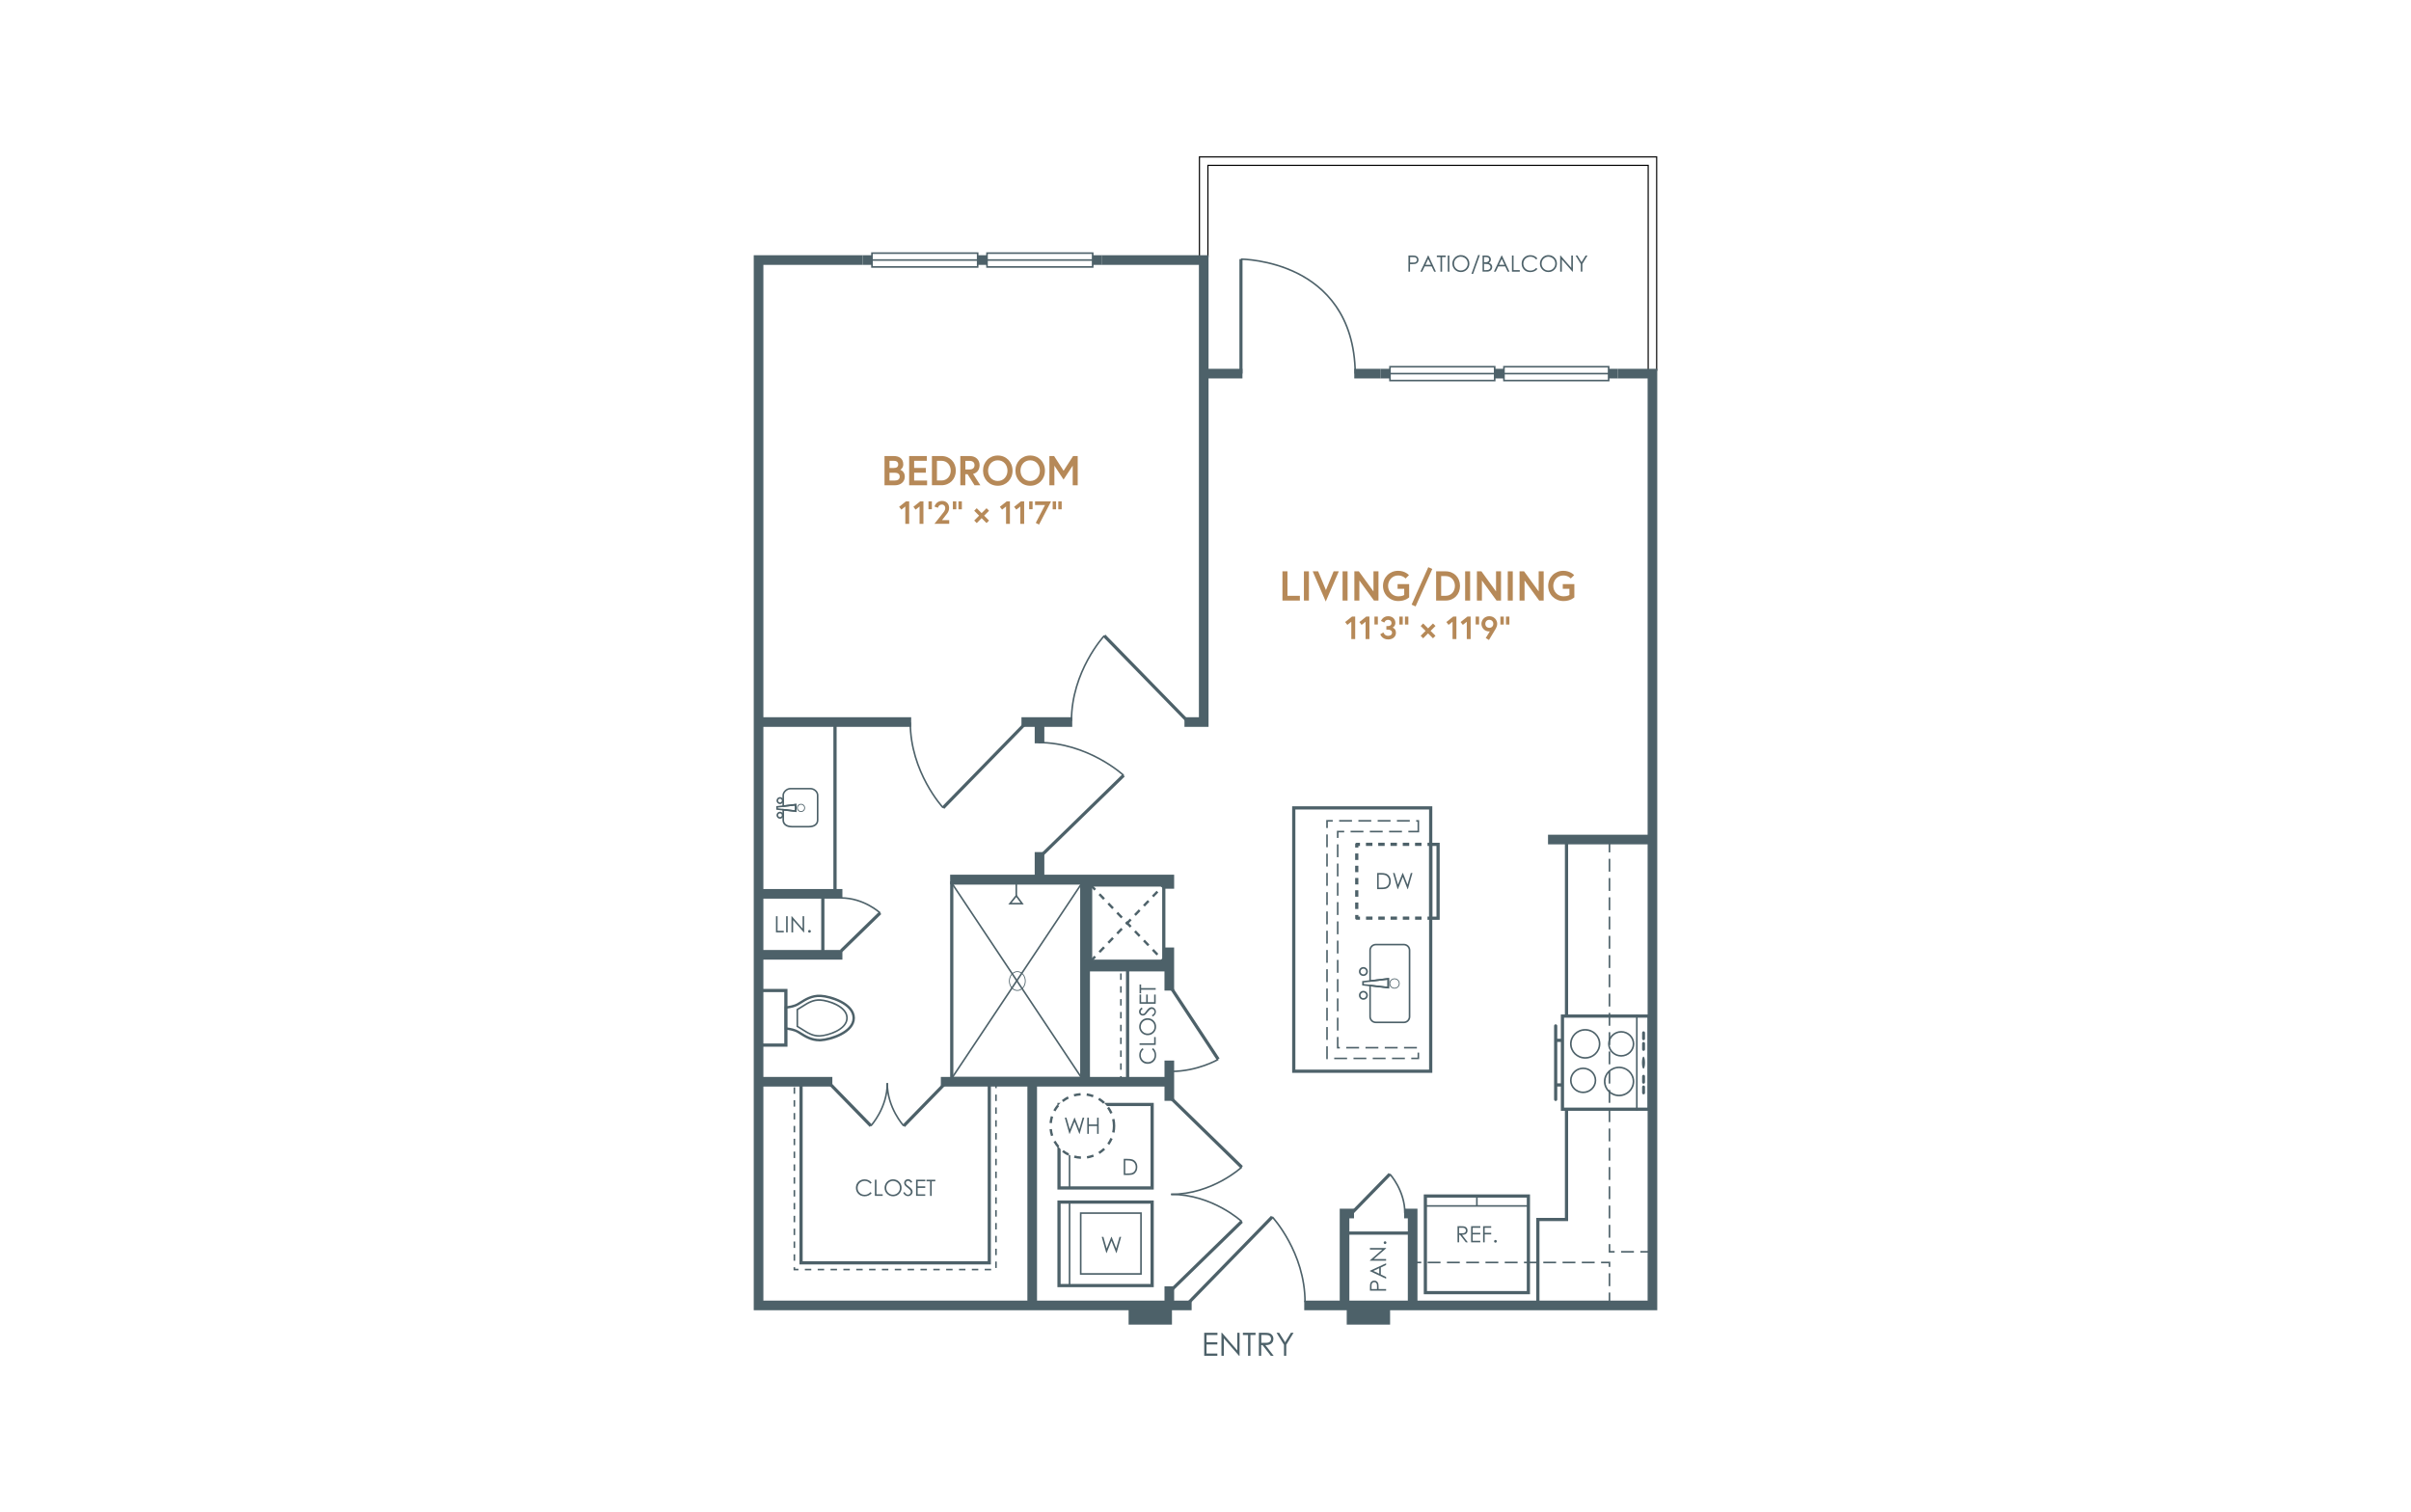 <?xml version="1.0" encoding="UTF-8"?><svg id="Layer_1" xmlns="http://www.w3.org/2000/svg" viewBox="0 0 998 626"><rect x="-15" y="-13" width="1028" height="652" style="fill:#fff; stroke-width:0px;"/><g id="Color_Items"><polygon points="500.02 106.23 500.02 68.47 682.25 68.47 682.25 153.26 685.76 153.26 685.76 64.96 496.51 64.96 496.51 106.23 500.02 106.23" style="fill:#fff; stroke-width:0px;"/><path d="M686,153.5h-3.99v-84.8h-181.77v37.78h-3.99v-41.77h189.74v88.78ZM682.49,153.03h3.03v-87.83h-188.79v40.8h3.03v-37.78h182.73v84.8h0Z" style="fill:#000; stroke-width:0px;"/><path d="M477.58,492.46h-39.88v-35.89h39.88v35.89ZM439.03,491.13h37.22v-33.23h-37.22v33.23Z" style="fill:#4d6169; stroke-width:0px;"/><rect x="442.4" y="457.01" width=".66" height="34.84" style="fill:#4d6169; stroke-width:0px;"/><path d="M465.15,486.43v-6.69h1.38c1,0,1.73.08,2.18.24.65.23,1.16.62,1.52,1.18.37.56.55,1.22.55,2.01,0,.66-.15,1.26-.44,1.77s-.66.89-1.13,1.13-1.1.36-1.94.36h-2.13.01ZM465.79,485.79h.77c.93,0,1.57-.05,1.93-.17.51-.16.9-.45,1.18-.88.29-.43.44-.94.44-1.56s-.16-1.2-.47-1.65-.74-.77-1.3-.94c-.41-.13-1.1-.19-2.07-.19h-.48v5.4h0Z" style="fill:#4d6169; stroke-width:0px;"/><path d="M477.58,532.87h-39.88v-35.89h39.88v35.89ZM439.03,531.54h37.22v-33.23h-37.22v33.23Z" style="fill:#4d6169; stroke-width:0px;"/><path d="M472.63,527.72h-25.62v-25.84h25.62v25.84ZM447.68,527.05h24.29v-24.51h-24.29v24.51Z" style="fill:#4d6169; stroke-width:0px;"/><rect x="442.4" y="497.41" width=".66" height="34.84" style="fill:#4d6169; stroke-width:0px;"/><path d="M456.04,512.04h.69l1.37,4.81,1.91-4.81h.13l1.89,4.81,1.38-4.81h.68l-1.91,6.69h-.12l-1.98-5.05-2.02,5.05h-.12l-1.9-6.69h0Z" style="fill:#4d6169; stroke-width:0px;"/><path d="M461.13,466.13c0,7.26-5.89,13.13-13.13,13.13s-13.13-5.89-13.13-13.13,5.88-13.13,13.13-13.13,13.13,5.89,13.13,13.13" style="fill:#fff; stroke-width:0px;"/><path d="M447.4,479.75h-.05c-.93-.05-1.85-.19-2.72-.41h-.07s.25-.98.25-.98h.07c.81.23,1.66.35,2.51.39h.07v.07h0l-.05.94ZM450.03,479.61l-.16-.98h.07c.85-.13,1.67-.36,2.47-.65l.05-.03.36.94h-.07c-.86.33-1.77.57-2.66.72h-.07ZM442.1,478.41l-.07-.03c-.82-.4-1.61-.89-2.34-1.45l-.04-.04.6-.78.05.04c.68.52,1.41.97,2.17,1.34l.07.03-.44.89ZM455.18,477.72l-.53-.85.05-.03c.72-.45,1.4-.98,2.02-1.57l.04-.04.69.72-.05.04c-.66.64-1.4,1.21-2.17,1.69l-.05.04ZM437.74,475.09l-.04-.04c-.61-.7-1.14-1.46-1.58-2.26l-.04-.05.88-.49.03.07c.41.73.9,1.44,1.46,2.09l.04.04-.74.65ZM459.17,473.96l-.82-.57.04-.05c.49-.7.9-1.46,1.24-2.23l.03-.05.89.44h0c-.36.85-.81,1.66-1.34,2.42l-.03.05ZM435.03,470.33v-.07c-.29-.88-.49-1.78-.58-2.68v-.07l.98-.11v.07c.09.84.28,1.67.53,2.5l.03.05-.96.31ZM461.35,468.92l-.98-.19v-.07c.19-.82.28-1.69.28-2.54v-.12c-.01-.86-.11-1.71-.29-2.54v-.07l.97-.21v.07c.2.89.31,1.81.31,2.74v.07s-.93,0-.93,0h.93v.07c0,.92-.09,1.85-.27,2.74v.05ZM435.41,464.97l-.98-.09v-.07c.09-.9.27-1.82.54-2.7v-.05s.97.29.97.29l-.03.05c-.24.81-.41,1.65-.49,2.51v.05ZM459.59,461.1l-.03-.07c-.33-.77-.76-1.51-1.26-2.22l-.03-.04.81-.58.03.05c.55.75,1,1.56,1.37,2.39l.03.05-.92.41ZM436.89,460.11l-.85-.49v-.16l.05.05c.43-.78.94-1.51,1.51-2.19l.04-.05.76.65-.04.04c-.56.65-1.04,1.37-1.45,2.1l-.03.05ZM456.67,456.94l-.04-.04c-.61-.58-1.29-1.1-2.02-1.54l-.05-.05.51-.84.05.03c.78.48,1.51,1.04,2.19,1.67l.05.04-.69.73ZM440.16,456.23l-.58-.77v-.15l.07.05c.7-.54,1.46-1.02,2.27-1.44l.05-.03.45.89-.05.03c-.77.39-1.49.84-2.15,1.37l-.05.04ZM452.36,454.27l-.07-.03c-.8-.29-1.62-.49-2.47-.62h-.07l.15-1h.07c.9.15,1.79.37,2.67.68l.05.03-.33.94ZM444.69,453.94l-.25-.97h.05c.89-.25,1.79-.4,2.73-.45h.05l.07,1h-.07c-.84.05-1.69.19-2.53.4l-.05.03Z" style="fill:#4d6169; stroke-width:0px;"/><path d="M440.76,462.71h.69l1.37,4.81,1.91-4.81h.13l1.89,4.81,1.38-4.81h.68l-1.91,6.69h-.12l-1.98-5.05-2.02,5.05h-.12l-1.9-6.69h0Z" style="fill:#4d6169; stroke-width:0px;"/><path d="M450.06,462.71h.66v2.8h3.4v-2.8h.66v6.69h-.66v-3.23h-3.4v3.23h-.66v-6.69Z" style="fill:#4d6169; stroke-width:0px;"/><rect x="370.35" y="456.58" width="24.68" height="1.33" transform="translate(-211.87 412.33) rotate(-45.75)" style="fill:#4d6169; stroke-width:0px;"/><path d="M373.84,466.3c-.07-.07-6.9-7.46-6.9-17.91h.66c0,10.17,6.65,17.38,6.72,17.45l-.48.45Z" style="fill:#4d6169; stroke-width:0px;"/><rect x="351.2" y="444.9" width="1.33" height="24.68" transform="translate(-219.28 375.54) rotate(-44.28)" style="fill:#4d6169; stroke-width:0px;"/><path d="M360.72,466.3l-.48-.45c.07-.07,6.72-7.28,6.72-17.45h.66c0,10.44-6.83,17.83-6.9,17.91Z" style="fill:#4d6169; stroke-width:0px;"/><path d="M577.25,409.28c-1.17,0-2.12-.95-2.12-2.12s.95-2.12,2.12-2.12,2.12.95,2.12,2.12-.95,2.12-2.12,2.12ZM577.25,405.37c-.99,0-1.79.8-1.79,1.79s.8,1.79,1.79,1.79,1.79-.8,1.79-1.79-.8-1.79-1.79-1.79Z" style="fill:#4d6169; stroke-width:0px;"/><path d="M564.35,413.89c-1.02,0-1.85-.83-1.85-1.85s.83-1.85,1.85-1.85,1.85.83,1.85,1.85-.83,1.85-1.85,1.85ZM564.35,410.86c-.65,0-1.18.53-1.18,1.18s.53,1.18,1.18,1.18,1.18-.53,1.18-1.18-.53-1.18-1.18-1.18Z" style="fill:#4d6169; stroke-width:0px;"/><path d="M564.35,404.04c-1.02,0-1.85-.83-1.85-1.85s.83-1.85,1.85-1.85,1.85.83,1.85,1.85-.83,1.85-1.85,1.85ZM564.35,401.01c-.65,0-1.18.53-1.18,1.18s.53,1.18,1.18,1.18,1.18-.53,1.18-1.18-.53-1.18-1.18-1.18Z" style="fill:#4d6169; stroke-width:0px;"/><path d="M581.12,423.58h-11.63c-1.48,0-2.69-1.2-2.69-2.69v-13.28l7.52.86v-2.87l-7.52.88v-13.08c0-1.48,1.2-2.69,2.69-2.69h11.63c1.48,0,2.68,1.2,2.68,2.69v27.49c0,1.48-1.2,2.69-2.68,2.69ZM567.46,408.36v12.53c0,1.12.91,2.02,2.02,2.02h11.63c1.11,0,2.02-.91,2.02-2.02v-27.49c0-1.12-.91-2.02-2.02-2.02h-11.63c-1.12,0-2.02.91-2.02,2.02v12.33l7.52-.88v4.36l-7.52-.86Z" style="fill:#4d6169; stroke-width:0px;"/><polygon points="567.09 408.33 563.86 407.96 563.86 406.16 567.09 405.79 567.17 406.45 564.53 406.75 564.53 407.37 567.17 407.67 567.09 408.33" style="fill:#4d6169; stroke-width:0px;"/><polygon points="574.98 409.24 567.09 408.33 567.17 407.67 574.31 408.49 574.31 405.62 567.17 406.45 567.09 405.79 574.98 404.87 574.98 409.24" style="fill:#4d6169; stroke-width:0px;"/><rect x="590.9" y="379.45" width="1.33" height="1.33" style="fill:#4d6169; stroke-width:0px;"/><path d="M588.36,380.77h-2.54s-.07-.03-.07-.07v-1.2s.03-.07.07-.07h2.54s.07.03.07.07v1.2s-.03.07-.07.07ZM583.28,380.77h-2.54s-.07-.03-.07-.07v-1.2s.03-.07.07-.07h2.54s.07.03.07.07v1.2s-.03.07-.07.07ZM578.21,380.77h-2.54s-.07-.03-.07-.07v-1.2s.03-.07.07-.07h2.54s.07.03.07.07v1.2s-.03.07-.07.07ZM573.13,380.77h-2.54s-.07-.03-.07-.07v-1.2s.03-.07.07-.07h2.54s.07.03.07.07v1.2s-.03.07-.07.07ZM568.05,380.77h-2.54s-.07-.03-.07-.07v-1.2s.03-.07.07-.07h2.54s.07.03.07.07v1.2s-.03.07-.07.07Z" style="fill:#4d6169; stroke-width:0px;"/><path d="M562.95,380.77h-1.33c-.37,0-.66-.3-.66-.66v-1.33h1.33v.66h.66v1.33Z" style="fill:#4d6169; stroke-width:0px;"/><path d="M562.21,376.31h-1.2s-.07-.03-.07-.07v-2.54s.03-.07.07-.07h1.2s.07.03.07.07v2.54s-.03.07-.07.07ZM562.21,371.23h-1.2s-.07-.03-.07-.07v-2.54s.03-.07.07-.07h1.2s.07.03.07.07v2.54s-.03.07-.07.07ZM562.21,366.15h-1.2s-.07-.03-.07-.07v-2.54s.03-.07.07-.07h1.2s.07.03.07.07v2.54s-.03.07-.07.07ZM562.21,361.07h-1.2s-.07-.03-.07-.07v-2.54s.03-.07.07-.07h1.2s.07.03.07.07v2.54s-.03.07-.07.07ZM562.21,356h-1.2s-.07-.03-.07-.07v-2.54s.03-.07.07-.07h1.2s.07.03.07.07v2.54s-.03.07-.07.07Z" style="fill:#4d6169; stroke-width:0px;"/><path d="M562.28,350.88h-1.33v-1.33c0-.37.3-.66.66-.66h1.33v1.33h-.66v.66Z" style="fill:#4d6169; stroke-width:0px;"/><path d="M588.34,350.21h-2.54s-.07-.03-.07-.07v-1.2s.03-.07.07-.07h2.54s.07.03.07.07v1.2s-.03.07-.07.07ZM583.26,350.21h-2.54s-.07-.03-.07-.07v-1.2s.03-.07.07-.07h2.54s.07.03.07.07v1.2s-.03.07-.07.07ZM578.18,350.21h-2.54s-.07-.03-.07-.07v-1.2s.03-.07.07-.07h2.54s.07.03.07.07v1.2s-.03.07-.07.07ZM573.1,350.21h-2.54s-.07-.03-.07-.07v-1.2s.03-.07.07-.07h2.54s.07.03.07.07v1.2s-.03.07-.07.07ZM568.02,350.21h-2.54s-.07-.03-.07-.07v-1.2s.03-.07.07-.07h2.54s.07.03.07.07v1.2s-.03.07-.07.07Z" style="fill:#4d6169; stroke-width:0px;"/><rect x="590.9" y="348.88" width="1.33" height="1.33" style="fill:#4d6169; stroke-width:0px;"/><path d="M595.94,380.79h-4.37v-31.9h4.37v31.9ZM592.9,379.46h1.71v-29.24h-1.71v29.24Z" style="fill:#4d6169; stroke-width:0px;"/><path d="M570.06,368.09v-6.69h1.38c1,0,1.73.08,2.18.24.65.23,1.16.62,1.52,1.18.36.56.55,1.22.55,2.01,0,.66-.15,1.26-.44,1.77-.29.51-.66.89-1.13,1.13s-1.12.36-1.94.36h-2.13.01ZM570.7,367.45h.77c.92,0,1.57-.05,1.93-.17.51-.16.9-.45,1.18-.88.29-.43.43-.94.43-1.56s-.16-1.2-.47-1.65c-.32-.45-.74-.77-1.3-.94-.41-.13-1.1-.19-2.07-.19h-.48v5.4h.01Z" style="fill:#4d6169; stroke-width:0px;"/><path d="M576.6,361.41h.69l1.37,4.81,1.91-4.81h.15l1.89,4.81,1.38-4.81h.68l-1.91,6.69h-.12l-1.98-5.05-2.02,5.05h-.12l-1.9-6.69h-.01Z" style="fill:#4d6169; stroke-width:0px;"/><path d="M592.88,444.14h-58.01v-110.35h58.01v110.35ZM536.2,442.81h55.35v-107.69h-55.35v107.69Z" style="fill:#4d6169; stroke-width:0px;"/><path d="M587.44,438.49h-3.27v-.66h2.61v-2.05h.66v2.71ZM581.53,438.49h-5.32v-.66h5.32v.66ZM573.55,438.49h-5.32v-.66h5.32v.66ZM565.58,438.49h-5.32v-.66h5.32v.66ZM557.6,438.49h-5.32v-.66h5.32v.66ZM549.63,438.49h-.66v-5.32h.66v5.32ZM586.5,434.07h-5.32v-.66h5.32v.66ZM578.53,434.07h-5.32v-.66h5.32v.66ZM570.55,434.07h-5.32v-.66h5.32v.66ZM562.57,434.07h-5.32v-.66h5.32v.66ZM554.6,434.07h-1.21v-4.77h.66v4.11h.55v.66ZM549.63,430.5h-.66v-5.32h.66v5.32ZM554.05,426.64h-.66v-5.32h.66v5.32ZM549.63,422.53h-.66v-5.32h.66v5.32ZM554.05,418.66h-.66v-5.32h.66v5.32ZM549.63,414.55h-.66v-5.32h.66v5.32ZM554.05,410.68h-.66v-5.32h.66v5.32ZM549.63,406.58h-.66v-5.32h.66v5.32ZM554.05,402.71h-.66v-5.32h.66v5.32ZM549.63,398.6h-.66v-5.32h.66v5.32ZM554.05,394.73h-.66v-5.32h.66v5.32ZM549.63,390.62h-.66v-5.32h.66v5.32ZM554.05,386.76h-.66v-5.32h.66v5.32ZM549.63,382.65h-.66v-5.32h.66v5.32ZM554.05,378.78h-.66v-5.32h.66v5.32ZM549.63,374.67h-.66v-5.32h.66v5.32ZM554.05,370.8h-.66v-5.32h.66v5.32ZM549.63,366.7h-.66v-5.32h.66v5.32ZM554.05,362.83h-.66v-5.32h.66v5.32ZM549.63,358.72h-.66v-5.32h.66v5.32ZM554.05,354.85h-.66v-5.32h.66v5.32ZM549.63,350.75h-.66v-5.32h.66v5.32ZM554.05,346.88h-.66v-2.96h3.02v.66h-2.35v2.3ZM587.44,344.58h-4.47v-.66h3.8v-3.76h-.56v-.66h1.22v5.09ZM580.32,344.58h-5.32v-.66h5.32v.66ZM572.34,344.58h-5.32v-.66h5.32v.66ZM564.37,344.58h-5.32v-.66h5.32v.66ZM549.63,342.77h-.66v-3.28h2.7v.66h-2.03v2.62ZM583.56,340.15h-5.32v-.66h5.32v.66ZM575.59,340.15h-5.32v-.66h5.32v.66ZM567.61,340.15h-5.32v-.66h5.32v.66ZM559.64,340.15h-5.32v-.66h5.32v.66Z" style="fill:#4d6169; stroke-width:0px;"/><path d="M339.14,431.11c-3.47,0-6.07-1.64-8.18-2.97-.29-.18-.56-.35-.83-.52h0c-1.47-.9-3.68-1.23-4.86-1.34l-.45-.04v-9.61l.45-.04c1.19-.11,3.4-.44,4.86-1.34.27-.16.54-.33.82-.51,2.23-1.4,5-3.15,8.77-2.96,4.17.2,14.17,3.27,14.17,9.67s-10,9.44-14.16,9.66c-.2.01-.39.02-.58.02ZM330.64,426.77c.27.16.55.34.84.52,2.11,1.33,4.74,2.96,8.18,2.81,3.76-.2,13.22-3.06,13.22-8.66s-9.46-8.49-13.22-8.67c-3.47-.2-6.08,1.48-8.19,2.81-.29.18-.57.36-.84.52-1.41.87-3.33,1.26-4.84,1.43v7.81c1.51.18,3.43.57,4.84,1.43Z" style="fill:#4d6169; stroke-width:0px;"/><path d="M325.97,433.32h-11.98v-23.93h11.98v23.93ZM315.32,431.99h9.32v-21.27h-9.32v21.27Z" style="fill:#4d6169; stroke-width:0px;"/><path d="M339.08,429.2c-2.8,0-4.91-1.33-6.61-2.41-.22-.14-.44-.28-.65-.41-1.85-1.13-1.96-1.2-1.96-1.2l-.16-.1v-7.32l.16-.1s.11-.07,1.96-1.2c.21-.13.44-.27.66-.42,1.8-1.13,4.03-2.54,7.06-2.39,3.36.18,11.4,2.66,11.4,7.76s-8.05,7.57-11.4,7.75c-.16,0-.31.01-.47.01ZM330.37,424.72c.21.13.69.42,1.79,1.1h0c.21.13.43.27.65.41,1.72,1.09,3.87,2.45,6.69,2.29,3.07-.16,10.77-2.5,10.77-7.09s-7.71-6.94-10.77-7.1c-2.8-.14-4.96,1.2-6.67,2.28-.23.15-.46.29-.67.42-1.1.68-1.59.97-1.79,1.1v6.58Z" style="fill:#4d6169; stroke-width:0px;"/><path d="M346.31,370.67h-32.97v-72.42h32.97v72.42ZM314.66,369.34h30.31v-69.76h-30.31v69.76Z" style="fill:#4d6169; stroke-width:0px;"/><path d="M334.89,342.56h-7.12c-2.37,0-3.9-1.19-3.9-3.04v-4.68l5.16.6v-1.93l-5.16.6v-4.91c-.01-1.37,1.54-3.04,3.35-3.04h8.2c1.76,0,3.36,1.45,3.36,3.04v10.32c0,1.85-1.53,3.04-3.9,3.04ZM324.54,335.58v3.93c0,1.75,1.67,2.38,3.23,2.38h7.12c1.56,0,3.23-.63,3.23-2.38v-10.32c0-1.24-1.29-2.38-2.7-2.38h-8.2c-1.38,0-2.62,1.25-2.69,2.28v.11s0,4.15,0,4.15l5.16-.6v3.42l-5.16-.6Z" style="fill:#4d6169; stroke-width:0px;"/><polygon points="324.17 335.54 321.32 335.21 321.32 333.73 324.17 333.4 324.24 334.06 321.98 334.32 321.98 334.62 324.24 334.88 324.17 335.54" style="fill:#4d6169; stroke-width:0px;"/><polygon points="329.69 336.18 324.16 335.54 324.24 334.88 329.03 335.43 329.03 333.51 324.24 334.06 324.16 333.4 329.69 332.76 329.69 336.18" style="fill:#4d6169; stroke-width:0px;"/><path d="M331.57,336.14c-.93,0-1.68-.75-1.68-1.68s.75-1.68,1.68-1.68,1.68.75,1.68,1.68-.75,1.68-1.68,1.68ZM331.57,333.11c-.74,0-1.35.61-1.35,1.35s.61,1.35,1.35,1.35,1.35-.6,1.35-1.35-.61-1.35-1.35-1.35Z" style="fill:#4d6169; stroke-width:0px;"/><path d="M322.87,332.88c-.8,0-1.45-.65-1.45-1.45s.65-1.45,1.45-1.45,1.45.65,1.45,1.45-.65,1.45-1.45,1.45ZM322.87,330.65c-.43,0-.78.36-.78.78s.36.78.78.78.78-.36.78-.78-.36-.78-.78-.78Z" style="fill:#4d6169; stroke-width:0px;"/><path d="M322.87,338.94c-.8,0-1.45-.65-1.45-1.45s.65-1.45,1.45-1.45,1.45.65,1.45,1.45-.65,1.45-1.45,1.45ZM322.87,336.71c-.43,0-.78.36-.78.78s.36.78.78.78.78-.36.78-.78-.36-.78-.78-.78Z" style="fill:#4d6169; stroke-width:0px;"/><path d="M666.55,540.42h-.66v-5.32h.66v5.32ZM666.55,532.45h-.66v-5.32h.66v5.32ZM666.55,524.47h-.66v-1.5h-3.15v-.66h3.82v2.17ZM660.09,522.97h-5.32v-.66h5.32v.66ZM652.12,522.97h-5.32v-.66h5.32v.66ZM644.14,522.97h-5.32v-.66h5.32v.66ZM636.16,522.97h-5.32v-.66h5.32v.66ZM628.19,522.97h-5.32v-.66h5.32v.66ZM620.21,522.97h-5.32v-.66h5.32v.66ZM612.24,522.97h-5.32v-.66h5.32v.66ZM604.26,522.97h-5.32v-.66h5.32v.66ZM596.28,522.97h-5.32v-.66h5.32v.66ZM588.31,522.97h-3.56v-.66h3.56v.66Z" style="fill:#4d6169; stroke-width:0px;"/><path d="M684.01,518.56h-5.02v-.66h5.02v.66ZM676.34,518.56h-5.32v-.66h5.32v.66ZM668.36,518.56h-2.46v-3.52h.66v2.86h1.79v.66ZM666.55,512.39h-.66v-5.32h.66v5.32ZM666.55,504.41h-.66v-5.32h.66v5.32ZM666.55,496.44h-.66v-5.32h.66v5.32ZM666.55,488.46h-.66v-5.32h.66v5.32ZM665.89,480.49v-5.32h.66v5.32h-.66ZM666.55,472.51h-.66v-5.32h.66v5.32ZM666.55,464.53h-.66v-5.32h.66v5.32ZM666.55,456.56h-.66v-5.32h.66v5.32ZM666.55,448.58h-.66v-5.32h.66v5.32ZM666.55,440.61h-.66v-5.32h.66v5.32ZM666.55,432.63h-.66v-5.32h.66v5.32ZM666.55,424.65h-.66v-5.32h.66v5.32ZM666.55,416.68h-.66v-5.32h.66v5.32ZM666.55,408.7h-.66v-5.32h.66v5.32ZM666.55,400.73h-.66v-5.32h.66v5.32ZM665.89,392.75v-5.32h.66v5.32h-.66ZM666.55,384.78h-.66v-5.32h.66v5.32ZM666.55,376.8h-.66v-5.32h.66v5.32ZM666.55,368.82h-.66v-5.32h.66v5.32ZM666.55,360.85h-.66v-5.32h.66v5.32ZM666.55,352.87h-.66v-5.32h.66v5.32Z" style="fill:#4d6169; stroke-width:0px;"/><polygon points="637.24 540.42 635.91 540.42 635.91 504.19 647.77 504.19 647.77 459.2 649.1 459.2 649.1 505.52 637.24 505.52 637.24 540.42" style="fill:#4d6169; stroke-width:0px;"/><rect x="647.77" y="347.56" width="1.33" height="73.1" style="fill:#4d6169; stroke-width:0px;"/><rect x="644.05" y="430.02" width="2.47" height="1.33" style="fill:#4d6169; stroke-width:0px;"/><rect x="644.05" y="448.48" width="2.47" height="1.33" style="fill:#4d6169; stroke-width:0px;"/><path d="M643.95,455.8c-.37,0-.66-.3-.66-.66v-30.44c0-.37.3-.66.66-.66s.66.3.66.66v30.44c0,.37-.3.66-.66.66Z" style="fill:#4d6169; stroke-width:0px;"/><path d="M683.31,459.86h-37.22v-39.88h37.22v39.88ZM647.42,458.53h34.56v-37.22h-34.56v37.22Z" style="fill:#4d6169; stroke-width:0px;"/><rect x="677.21" y="420.2" width=".66" height="39.61" style="fill:#4d6169; stroke-width:0px;"/><path d="M680.93,447.98v-2.37c0-.37-.27-.66-.6-.66s-.6.29-.6.66v2.37c0,.37.27.66.6.66s.6-.29.6-.66" style="fill:#4d6169; stroke-width:0px;"/><path d="M680.93,452.4v-2.37c0-.37-.27-.66-.6-.66s-.6.29-.6.66v2.37c0,.37.27.66.6.66s.6-.29.6-.66" style="fill:#4d6169; stroke-width:0px;"/><path d="M680.93,429.97v-2.37c0-.37-.27-.66-.6-.66s-.6.29-.6.66v2.37c0,.37.27.66.6.66s.6-.29.6-.66" style="fill:#4d6169; stroke-width:0px;"/><path d="M680.93,434.39v-2.37c0-.37-.27-.66-.6-.66s-.6.29-.6.66v2.37c0,.37.27.66.6.66s.6-.29.6-.66" style="fill:#4d6169; stroke-width:0px;"/><path d="M655.32,452.56c-3,0-5.44-2.38-5.44-5.3s2.44-5.32,5.44-5.32,5.44,2.38,5.44,5.32-2.44,5.3-5.44,5.3ZM655.32,442.6c-2.63,0-4.77,2.09-4.77,4.65s2.14,4.64,4.77,4.64,4.77-2.08,4.77-4.64-2.14-4.65-4.77-4.65Z" style="fill:#4d6169; stroke-width:0px;"/><path d="M670.19,453.86c-3.47,0-6.29-2.76-6.29-6.15s2.82-6.15,6.29-6.15,6.3,2.76,6.3,6.15-2.83,6.15-6.3,6.15ZM670.19,442.21c-3.1,0-5.62,2.46-5.62,5.49s2.52,5.49,5.62,5.49,5.64-2.46,5.64-5.49-2.53-5.49-5.64-5.49Z" style="fill:#4d6169; stroke-width:0px;"/><path d="M671.07,437.44c-3,0-5.44-2.38-5.44-5.3s2.44-5.32,5.44-5.32,5.44,2.38,5.44,5.32-2.44,5.3-5.44,5.3ZM671.07,427.49c-2.63,0-4.77,2.09-4.77,4.65s2.14,4.64,4.77,4.64,4.77-2.08,4.77-4.64-2.14-4.65-4.77-4.65Z" style="fill:#4d6169; stroke-width:0px;"/><path d="M656.17,438.29c-3.47,0-6.29-2.76-6.29-6.15s2.82-6.15,6.29-6.15,6.3,2.76,6.3,6.15-2.83,6.15-6.3,6.15ZM656.17,426.65c-3.1,0-5.62,2.46-5.62,5.49s2.52,5.49,5.62,5.49,5.64-2.46,5.64-5.49-2.53-5.49-5.64-5.49Z" style="fill:#4d6169; stroke-width:0px;"/><path d="M679.66,439.92c0-1.38.29-2.5.64-2.5s.64,1.12.64,2.5-.29,2.5-.64,2.5-.64-1.12-.64-2.5Z" style="fill:#4d6169; stroke-width:0px;"/><path d="M633.32,535.8h-43.97v-41.33h43.97v41.33ZM590.68,534.47h41.31v-38.67h-41.31v38.67Z" style="fill:#4d6169; stroke-width:0px;"/><rect x="611" y="495.13" width=".66" height="4.11" style="fill:#4d6169; stroke-width:0px;"/><rect x="590.01" y="498.91" width="42.64" height=".66" style="fill:#4d6169; stroke-width:0px;"/><path d="M603.3,507.63h1.33c.74,0,1.25.03,1.5.09.4.09.72.29.97.58s.37.66.37,1.1c0,.36-.08.68-.25.96s-.41.48-.73.62-.76.21-1.32.21l2.41,3.1h-.82l-2.41-3.1h-.37v3.1h-.66v-6.69h-.01ZM603.97,508.29v2.27h1.16c.44,0,.77-.03.98-.12.21-.08.39-.23.51-.41.12-.19.17-.4.17-.62s-.07-.43-.19-.61c-.12-.19-.28-.32-.48-.4s-.52-.12-.98-.12h-1.18.01Z" style="fill:#4d6169; stroke-width:0px;"/><path d="M608.93,507.63h3.83v.65h-3.16v2.1h3.14v.65h-3.14v2.63h3.14v.65h-3.8v-6.69h0Z" style="fill:#4d6169; stroke-width:0px;"/><path d="M613.91,507.63h3.35v.65h-2.69v2.1h2.69v.65h-2.69v3.28h-.66v-6.69h0Z" style="fill:#4d6169; stroke-width:0px;"/><path d="M619.02,513.32c.16,0,.28.05.4.16s.16.24.16.4-.05.29-.16.4-.24.16-.4.16-.29-.05-.4-.16-.16-.24-.16-.4.05-.29.16-.4.24-.16.4-.16Z" style="fill:#4d6169; stroke-width:0px;"/><polygon points="410.17 523.46 330.92 523.46 330.92 447.82 332.25 447.82 332.25 522.13 408.84 522.13 408.84 447.82 410.17 447.82 410.17 523.46" style="fill:#4d6169; stroke-width:0px;"/><path d="M410.26,525.91h-2.66v-.66h2.66v.66ZM404.95,525.91h-2.66v-.66h2.66v.66ZM399.63,525.91h-2.66v-.66h2.66v.66ZM394.31,525.91h-2.66v-.66h2.66v.66ZM388.99,525.91h-2.66v-.66h2.66v.66ZM383.68,525.91h-2.66v-.66h2.66v.66ZM378.36,525.91h-2.66v-.66h2.66v.66ZM373.04,525.91h-2.66v-.66h2.66v.66ZM367.72,525.91h-2.66v-.66h2.66v.66ZM362.41,525.91h-2.66v-.66h2.66v.66ZM357.09,525.91h-2.66v-.66h2.66v.66ZM351.77,525.91h-2.66v-.66h2.66v.66ZM346.46,525.91h-2.66v-.66h2.66v.66ZM341.14,525.91h-2.66v-.66h2.66v.66ZM335.82,525.91h-2.66v-.66h2.66v.66ZM330.5,525.91h-2.02v-1.3h.66v.64h1.36v.66ZM412.6,524.92h-.66v-2.66h.66v2.66ZM329.15,521.93h-.66v-2.66h.66v2.66ZM412.6,519.61h-.66v-2.66h.66v2.66ZM329.15,516.62h-.66v-2.66h.66v2.66ZM412.6,514.29h-.66v-2.66h.66v2.66ZM329.15,511.3h-.66v-2.66h.66v2.66ZM412.6,508.97h-.66v-2.66h.66v2.66ZM329.15,505.98h-.66v-2.66h.66v2.66ZM412.6,503.66h-.66v-2.66h.66v2.66ZM329.15,500.66h-.66v-2.66h.66v2.66ZM412.6,498.34h-.66v-2.66h.66v2.66ZM329.15,495.35h-.66v-2.66h.66v2.66ZM412.6,493.02h-.66v-2.66h.66v2.66ZM329.15,490.03h-.66v-2.66h.66v2.66ZM412.6,487.7h-.66v-2.66h.66v2.66ZM329.15,484.71h-.66v-2.66h.66v2.66ZM412.6,482.39h-.66v-2.66h.66v2.66ZM329.15,479.4h-.66v-2.66h.66v2.66ZM412.6,477.07h-.66v-2.66h.66v2.66ZM329.15,474.08h-.66v-2.66h.66v2.66ZM412.6,471.75h-.66v-2.66h.66v2.66ZM329.15,468.76h-.66v-2.66h.66v2.66ZM412.6,466.43h-.66v-2.66h.66v2.66ZM329.15,463.44h-.66v-2.66h.66v2.66ZM412.6,461.12h-.66v-2.66h.66v2.66ZM329.15,458.13h-.66v-2.66h.66v2.66ZM412.6,455.8h-.66v-2.66h.66v2.66ZM329.15,452.81h-.66v-2.66h.66v2.66ZM412.6,450.48h-.66v-2.66h.66v2.66Z" style="fill:#4d6169; stroke-width:0px;"/><rect x="473.63" y="256.18" width="1.33" height="49.27" transform="translate(-61.31 411) rotate(-44.29)" style="fill:#4d6169; stroke-width:0px;"/><path d="M443.84,298.48h-.66c0-20.71,13.54-35.37,13.68-35.52l.48.45c-.14.14-13.5,14.63-13.5,35.07Z" style="fill:#4d6169; stroke-width:0px;"/><rect x="382.95" y="316.09" width="49.27" height="1.33" transform="translate(-103.76 387.34) rotate(-45.71)" style="fill:#4d6169; stroke-width:0px;"/><path d="M390.15,334.62c-.14-.15-13.68-14.81-13.68-35.52h.66c0,20.45,13.36,34.92,13.5,35.07l-.48.45Z" style="fill:#4d6169; stroke-width:0px;"/><rect x="422.83" y="337.51" width="49.28" height="1.33" transform="translate(-109.03 408.17) rotate(-44.25)" style="fill:#4d6169; stroke-width:0px;"/><path d="M464.88,321.21c-.14-.14-14.63-13.49-35.07-13.49v-.66c20.71,0,35.37,13.54,35.52,13.68l-.45.48Z" style="fill:#4d6169; stroke-width:0px;"/><rect x="556.12" y="493.46" width="22.58" height="1.33" transform="translate(-182.51 555.26) rotate(-45.71)" style="fill:#4d6169; stroke-width:0px;"/><path d="M581.85,502.22h-.66c0-9.3-6.07-15.89-6.13-15.95l.49-.45c.06.07,6.31,6.84,6.31,16.4Z" style="fill:#4d6169; stroke-width:0px;"/><rect x="344.95" y="385.16" width="22.59" height="1.33" transform="translate(-168.16 358.03) rotate(-44.25)" style="fill:#4d6169; stroke-width:0px;"/><path d="M364.11,378.19c-.07-.06-6.65-6.13-15.95-6.13v-.66c9.57,0,16.34,6.25,16.4,6.31l-.45.49Z" style="fill:#4d6169; stroke-width:0px;"/><rect x="484.78" y="520.74" width="49.28" height="1.33" transform="translate(-219.53 522.5) rotate(-45.75)" style="fill:#4d6169; stroke-width:0px;"/><path d="M540.53,539.05h-.66c0-20.44-13.36-34.92-13.5-35.07l.49-.45c.14.15,13.67,14.81,13.67,35.52Z" style="fill:#4d6169; stroke-width:0px;"/><rect x="513.04" y="107.27" width="1.28" height="47.4" style="fill:#4d6169; stroke-width:0px;"/><path d="M560.65,154.69c-.21-24.31-12.95-35.82-23.6-41.18-11.57-5.83-23.25-5.9-23.37-5.9v-.66c.12,0,11.94.07,23.64,5.96,10.82,5.45,23.77,17.12,23.99,41.78h-.66Z" style="fill:#4d6169; stroke-width:0px;"/><rect x="498.73" y="448.53" width="1.33" height="40.82" transform="translate(-185 498.97) rotate(-45.71)" style="fill:#4d6169; stroke-width:0px;"/><path d="M484.77,494.76v-.66c16.9,0,28.88-11.04,29-11.16l.45.49c-.12.11-12.28,11.34-29.46,11.34Z" style="fill:#4d6169; stroke-width:0px;"/><rect x="478.99" y="519.27" width="40.81" height="1.33" transform="translate(-221.13 495.96) rotate(-44.25)" style="fill:#4d6169; stroke-width:0px;"/><path d="M513.77,505.93c-.12-.11-12.1-11.16-29-11.16v-.66c17.17,0,29.34,11.22,29.46,11.34l-.45.49Z" style="fill:#4d6169; stroke-width:0px;"/><rect x="622.54" y="151.82" width="43.35" height="5.73" style="fill:#fff; stroke-width:0px;"/><rect x="575.36" y="151.82" width="43.35" height="5.73" style="fill:#fff; stroke-width:0px;"/><path d="M666.22,157.88h-44.01v-6.39h44.01v6.39ZM622.87,157.21h42.68v-5.06h-42.68v5.06Z" style="fill:#4d6169; stroke-width:0px;"/><rect x="622.54" y="154.34" width="43.35" height=".66" style="fill:#4d6169; stroke-width:0px;"/><path d="M619.04,157.88h-44.01v-6.39h44.01v6.39ZM575.69,157.21h42.68v-5.06h-42.68v5.06Z" style="fill:#4d6169; stroke-width:0px;"/><rect x="575.36" y="154.34" width="43.36" height=".66" style="fill:#4d6169; stroke-width:0px;"/><rect x="618.72" y="152.68" width="3.82" height="3.99" style="fill:#4d6169; stroke-width:0px;"/><rect x="571.52" y="152.68" width="3.83" height="3.99" style="fill:#4d6169; stroke-width:0px;"/><rect x="665.79" y="152.68" width="3.83" height="3.99" style="fill:#4d6169; stroke-width:0px;"/><rect x="408.56" y="104.78" width="43.75" height="5.73" style="fill:#fff; stroke-width:0px;"/><rect x="360.95" y="104.78" width="43.75" height="5.73" style="fill:#fff; stroke-width:0px;"/><path d="M452.64,110.85h-44.41v-6.39h44.41v6.39ZM408.89,110.18h43.08v-5.06h-43.08v5.06Z" style="fill:#4d6169; stroke-width:0px;"/><rect x="408.56" y="107.32" width="43.75" height=".66" style="fill:#4d6169; stroke-width:0px;"/><path d="M405.02,110.85h-44.41v-6.39h44.41v6.39ZM361.28,110.18h43.08v-5.06h-43.08v5.06Z" style="fill:#4d6169; stroke-width:0px;"/><rect x="360.95" y="107.32" width="43.75" height=".66" style="fill:#4d6169; stroke-width:0px;"/><rect x="404.69" y="105.66" width="3.87" height="3.99" style="fill:#4d6169; stroke-width:0px;"/><rect x="357.06" y="105.66" width="3.85" height="3.99" style="fill:#4d6169; stroke-width:0px;"/><rect x="452.21" y="105.66" width="3.86" height="3.99" style="fill:#4d6169; stroke-width:0px;"/><rect x="556.55" y="509.82" width="28" height="1.33" style="fill:#4d6169; stroke-width:0px;"/><rect x="339.93" y="370.03" width="1.33" height="25.24" style="fill:#4d6169; stroke-width:0px;"/><path d="M448.51,447.13h-55.21v-82.26h55.21v82.26ZM394.63,445.8h52.55v-79.6h-52.55v79.6Z" style="fill:#4d6169; stroke-width:0px;"/><rect x="372.32" y="405.68" width="97.14" height=".66" transform="translate(-150.4 531) rotate(-56.31)" style="fill:#4d6169; stroke-width:0px;"/><path d="M423.76,374.43h-6.4l3.34-4.15,3.07,4.15ZM418.75,373.77h3.7l-1.77-2.39-1.93,2.39Z" style="fill:#4d6169; stroke-width:0px;"/><rect x="420.35" y="365.66" width=".66" height="5.17" style="fill:#4d6169; stroke-width:0px;"/><rect x="420.56" y="357.4" width=".66" height="97.24" transform="translate(-154.49 301.42) rotate(-33.67)" style="fill:#4d6169; stroke-width:0px;"/><path d="M421.11,410.21c-1.91,0-3.46-1.83-3.46-4.07s1.55-4.07,3.46-4.07,3.46,1.83,3.46,4.07-1.55,4.07-3.46,4.07ZM421.11,402.4c-1.73,0-3.13,1.68-3.13,3.74s1.4,3.74,3.13,3.74,3.13-1.68,3.13-3.74-1.4-3.74-3.13-3.74Z" style="fill:#4d6169; stroke-width:0px;"/><rect x="493.74" y="405.73" width="1.33" height="35.8" transform="translate(-151.5 341.73) rotate(-33.37)" style="fill:#4d6169; stroke-width:0px;"/><path d="M484.77,443.88h-.22v-.66h.22c10.91,0,19.22-4.88,19.3-4.93l.34.57c-.08.05-8.54,5.02-19.64,5.02Z" style="fill:#4d6169; stroke-width:0px;"/><path d="M482.4,398.6h-31.62v-32.89h31.62v32.89ZM452.11,397.27h28.96v-30.23h-28.96v30.23Z" style="fill:#4d6169; stroke-width:0px;"/><path d="M481.42,398.32l-.92-.96.72-.69.92.97-.72.68ZM478.75,395.54l-1.93-2.01.72-.69,1.93,2.01-.72.69ZM475.07,391.7l-1.93-2.01.72-.69,1.93,2.01-.72.69ZM471.38,387.87l-1.93-2.01.72-.7,1.93,2.01-.72.7ZM467.7,384.03l-1.93-2.01.72-.69,1.93,2.01-.72.69ZM464.02,380.19l-1.93-1.99.72-.7,1.93,2.01-.72.69ZM460.34,376.36l-1.93-2.01.72-.69,1.93,2.01-.72.69ZM456.65,372.52l-1.93-2.01.72-.69,1.93,2.01-.72.69ZM452.97,368.69l-1.93-2.01.72-.69,1.93,2.01-.72.69Z" style="fill:#4d6169; stroke-width:0px;"/><path d="M451.76,398.32l-.72-.68,1.93-2.01.72.68-1.93,2.01ZM455.45,394.49l-.72-.69,1.93-2.01.72.69-1.93,2.01ZM459.13,390.65l-.72-.69,1.93-2.01.72.69-1.93,2.01ZM462.81,386.82l-.72-.69,1.93-2.01.72.69-1.93,2.01ZM466.49,382.98l-.72-.69,1.93-2.01.72.69-1.93,2.01ZM470.17,379.15l-.72-.69,1.93-2.01.72.69-1.93,2.01ZM473.86,375.31l-.72-.69,1.93-2.01.72.69-1.93,2.01ZM477.54,371.47l-.72-.69,1.93-2.01.72.7-1.93,1.99ZM481.22,367.64l-.72-.69.92-.96.72.69-.92.96Z" style="fill:#4d6169; stroke-width:0px;"/><rect x="466.09" y="400.16" width="1.33" height="48.03" style="fill:#4d6169; stroke-width:0px;"/><path d="M464.31,448.18h-.66v-2.66h.66v2.66ZM464.31,442.87h-.66v-2.66h.66v2.66ZM464.31,437.55h-.66v-2.66h.66v2.66ZM464.31,432.23h-.66v-2.66h.66v2.66ZM464.31,426.91h-.66v-2.66h.66v2.66ZM464.31,421.6h-.66v-2.66h.66v2.66ZM464.31,416.28h-.66v-2.66h.66v2.66ZM464.31,410.96h-.66v-2.66h.66v2.66ZM464.31,405.65h-.66v-2.66h.66v2.66ZM464.31,400.33h-.66v-.17h.66v.17Z" style="fill:#4d6169; stroke-width:0px;"/></g><g id="Color_Text"><path d="M530.86,236.52h2.07v10.13h5.14v1.97h-7.22v-12.1h0Z" style="fill:#b68958; stroke-width:0px;"/><path d="M539.74,236.52h2.07v12.1h-2.07v-12.1Z" style="fill:#b68958; stroke-width:0px;"/><path d="M548.78,249.03l-5.41-12.51h2.26l3.22,7.76,3.18-7.76h2.15l-5.41,12.51h.01Z" style="fill:#b68958; stroke-width:0px;"/><path d="M555.74,236.52h2.07v12.1h-2.07v-12.1Z" style="fill:#b68958; stroke-width:0px;"/><path d="M562.48,236.52l6.05,8.33v-8.33h2.07v12.1h-1.86l-6.05-8.31v8.31h-2.07v-12.1h1.86Z" style="fill:#b68958; stroke-width:0px;"/><path d="M581.26,246.3v-2.55h-2.75v-1.94h4.79v5.49s-1.54,1.52-4.48,1.52c-3.55,0-6.35-2.69-6.35-6.26s2.73-6.26,6.27-6.26c2.98,0,4.48,1.81,4.48,1.81l-1.42,1.38s-1-1.26-3.06-1.26c-2.43,0-4.16,1.99-4.16,4.32s1.82,4.32,4.25,4.32c1.73,0,2.43-.58,2.43-.58v.03Z" style="fill:#b68958; stroke-width:0px;"/><path d="M585.97,251.05l-1.66-.74,6.91-15.51,1.66.74-6.91,15.51Z" style="fill:#b68958; stroke-width:0px;"/><path d="M604.35,242.57c0,3.5-2.46,6.05-5.98,6.05h-3.91v-12.1h3.91c3.52,0,5.98,2.55,5.98,6.05ZM602.25,242.57c0-2.21-1.49-4.08-3.84-4.08h-1.86v8.16h1.86c2.35,0,3.84-1.89,3.84-4.08h0Z" style="fill:#b68958; stroke-width:0px;"/><path d="M606.47,236.52h2.07v12.1h-2.07v-12.1Z" style="fill:#b68958; stroke-width:0px;"/><path d="M613.21,236.52l6.05,8.33v-8.33h2.07v12.1h-1.86l-6.05-8.31v8.31h-2.07v-12.1h1.86Z" style="fill:#b68958; stroke-width:0px;"/><path d="M624.12,236.52h2.07v12.1h-2.07v-12.1Z" style="fill:#b68958; stroke-width:0px;"/><path d="M630.86,236.52l6.05,8.33v-8.33h2.07v12.1h-1.86l-6.05-8.31v8.31h-2.07v-12.1h1.86Z" style="fill:#b68958; stroke-width:0px;"/><path d="M649.64,246.3v-2.55h-2.75v-1.94h4.79v5.49s-1.54,1.52-4.48,1.52c-3.55,0-6.35-2.69-6.35-6.26s2.73-6.26,6.27-6.26c2.98,0,4.48,1.81,4.48,1.81l-1.42,1.38s-1-1.26-3.06-1.26c-2.43,0-4.16,1.99-4.16,4.32s1.82,4.32,4.25,4.32c1.73,0,2.43-.58,2.43-.58v.03Z" style="fill:#b68958; stroke-width:0px;"/><path d="M559.64,255.26h1.32v9.31h-1.6v-7.18l-1.64,1.3-.92-1.17,2.83-2.26h0Z" style="fill:#b68958; stroke-width:0px;"/><path d="M565.54,255.26h1.32v9.31h-1.6v-7.18l-1.64,1.3-.92-1.17,2.83-2.26h0Z" style="fill:#b68958; stroke-width:0px;"/><path d="M568.93,255.26h1.41v3.27h-1.41v-3.27Z" style="fill:#b68958; stroke-width:0px;"/><path d="M574.6,256.59c-1.21,0-1.58,1.13-1.58,1.13l-1.38-.65s.72-1.97,2.96-1.97c1.7,0,3,1.08,3,2.79,0,1.33-1.14,1.95-1.14,1.95,0,0,1.37.35,1.37,2.13,0,1.69-1.41,2.75-3.22,2.75-2.59,0-3.26-2.15-3.26-2.15l1.3-.76s.41,1.42,1.95,1.42c1.01,0,1.62-.55,1.62-1.26,0-.98-.85-1.32-1.69-1.32h-.66v-1.46h.51c.97,0,1.61-.36,1.61-1.3,0-.74-.57-1.3-1.4-1.3h0Z" style="fill:#b68958; stroke-width:0px;"/><path d="M579.24,255.26h1.41v3.3h-1.41v-3.3ZM581.56,255.26h1.41v3.3h-1.41v-3.3Z" style="fill:#b68958; stroke-width:0px;"/><path d="M588.06,263.21l2.03-2.03-2.03-2.03,1.04-1.04,2.03,2.03,2.03-2.03,1.04,1.04-2.03,2.03,2.03,2.03-1.04,1.04-2.03-2.03-2.03,2.03-1.04-1.04Z" style="fill:#b68958; stroke-width:0px;"/><path d="M601.54,255.26h1.32v9.31h-1.6v-7.18l-1.64,1.3-.92-1.17,2.83-2.26h0Z" style="fill:#b68958; stroke-width:0px;"/><path d="M607.44,255.26h1.32v9.31h-1.6v-7.18l-1.64,1.3-.92-1.17,2.83-2.26h0Z" style="fill:#b68958; stroke-width:0px;"/><path d="M610.83,255.26h1.41v3.27h-1.41v-3.27Z" style="fill:#b68958; stroke-width:0px;"/><path d="M616.69,261.36s-.17.04-.32.04c-1.91,0-3.15-1.57-3.15-3.15s1.26-3.15,3.26-3.15,3.26,1.57,3.26,3.12c0,.8-.29,1.48-.53,1.93-.15.27-2.88,4.79-2.88,4.79l-1.33-.82,1.7-2.75h0ZM618.13,258.25c0-1.01-.73-1.66-1.65-1.66s-1.65.65-1.65,1.66.73,1.66,1.65,1.66,1.65-.65,1.65-1.66Z" style="fill:#b68958; stroke-width:0px;"/><path d="M621.06,255.26h1.41v3.3h-1.41v-3.3ZM623.38,255.26h1.41v3.3h-1.41v-3.3Z" style="fill:#b68958; stroke-width:0px;"/><path d="M366.13,188.8h3.92c1.97,0,3.85.92,3.85,3.46,0,1.46-1.09,2.18-1.26,2.23.17.04,1.89.65,1.89,2.83s-1.77,3.58-4.04,3.58h-4.36v-12.1ZM369.98,193.74c1.16,0,1.82-.44,1.82-1.49s-.8-1.49-1.82-1.49h-1.78v2.98h1.78ZM372.42,197.32c0-1.14-.86-1.61-2.01-1.61h-2.21v3.22h2.21c1.14,0,2.01-.47,2.01-1.61h0Z" style="fill:#b68958; stroke-width:0px;"/><path d="M378.4,193.72h4.84v1.97h-4.84v3.24h5.36v1.97h-7.43v-12.1h7.32v1.97h-5.25v2.94h0Z" style="fill:#b68958; stroke-width:0px;"/><path d="M395.65,194.84c0,3.5-2.46,6.05-5.98,6.05h-3.91v-12.1h3.91c3.52,0,5.98,2.55,5.98,6.05ZM393.54,194.84c0-2.21-1.49-4.08-3.84-4.08h-1.86v8.16h1.86c2.35,0,3.84-1.89,3.84-4.08h0Z" style="fill:#b68958; stroke-width:0px;"/><path d="M397.51,188.8h3.97c2.41,0,4.01,1.56,4.01,3.76,0,1.82-.97,3.2-2.7,3.63l3.02,4.71h-2.42l-2.87-4.56h-.94v4.56h-2.07v-12.1h0ZM403.39,192.57c0-1.2-.82-1.79-2.15-1.79h-1.64v3.59h1.64c1.33,0,2.15-.61,2.15-1.79h0Z" style="fill:#b68958; stroke-width:0px;"/><path d="M419.13,194.84c0,3.58-2.59,6.26-6.11,6.26s-6.11-2.69-6.11-6.26,2.59-6.26,6.11-6.26,6.11,2.67,6.11,6.26ZM417.03,194.84c0-2.34-1.57-4.28-4.01-4.28s-4.01,1.95-4.01,4.28,1.57,4.28,4.01,4.28,4.01-1.95,4.01-4.28Z" style="fill:#b68958; stroke-width:0px;"/><path d="M432.54,194.84c0,3.58-2.59,6.26-6.11,6.26s-6.11-2.69-6.11-6.26,2.59-6.26,6.11-6.26,6.11,2.67,6.11,6.26ZM430.44,194.84c0-2.34-1.57-4.28-4.01-4.28s-4.01,1.95-4.01,4.28,1.57,4.28,4.01,4.28,4.01-1.95,4.01-4.28Z" style="fill:#b68958; stroke-width:0px;"/><path d="M436.33,188.8l3.93,6.09,3.93-6.09h1.91v12.1h-2.07v-8.12l-3.79,5.76-3.79-5.76v8.12h-2.07v-12.1h1.94Z" style="fill:#b68958; stroke-width:0px;"/><path d="M375.02,207.55h1.32v9.31h-1.6v-7.18l-1.64,1.3-.92-1.17,2.83-2.26h0Z" style="fill:#b68958; stroke-width:0px;"/><path d="M380.92,207.55h1.32v9.31h-1.6v-7.18l-1.64,1.3-.92-1.17,2.83-2.26h0Z" style="fill:#b68958; stroke-width:0px;"/><path d="M384.33,207.55h1.41v3.27h-1.41v-3.27Z" style="fill:#b68958; stroke-width:0px;"/><path d="M390.2,212.52c.35-.45,1.08-1.16,1.08-2.21,0-.74-.51-1.44-1.38-1.44-1.37,0-1.66,1.36-1.66,1.36l-1.42-.52s.6-2.33,3.08-2.33c2.01,0,2.98,1.36,2.98,2.9,0,1.16-.58,1.98-.81,2.29l-2.14,2.76h2.99v1.52h-6.13l3.42-4.33h0Z" style="fill:#b68958; stroke-width:0px;"/><path d="M394.43,207.55h1.41v3.3h-1.41v-3.3ZM396.74,207.55h1.41v3.3h-1.41v-3.3Z" style="fill:#b68958; stroke-width:0px;"/><path d="M403.26,215.5l2.03-2.03-2.03-2.03,1.04-1.04,2.03,2.03,2.03-2.03,1.04,1.04-2.03,2.03,2.03,2.03-1.04,1.04-2.03-2.03-2.03,2.03-1.04-1.04h0Z" style="fill:#b68958; stroke-width:0px;"/><path d="M416.72,207.55h1.32v9.31h-1.6v-7.18l-1.64,1.3-.92-1.17,2.83-2.26h0Z" style="fill:#b68958; stroke-width:0px;"/><path d="M422.62,207.55h1.32v9.31h-1.6v-7.18l-1.64,1.3-.92-1.17,2.83-2.26h0Z" style="fill:#b68958; stroke-width:0px;"/><path d="M426.01,207.55h1.41v3.27h-1.41v-3.27Z" style="fill:#b68958; stroke-width:0px;"/><path d="M428.43,207.55h6.65l-4.98,9.62-1.36-.7,3.83-7.4h-4.13v-1.52h0Z" style="fill:#b68958; stroke-width:0px;"/><path d="M435.74,207.55h1.41v3.3h-1.41v-3.3ZM438.06,207.55h1.41v3.3h-1.41v-3.3Z" style="fill:#b68958; stroke-width:0px;"/><path d="M360.81,489.63l-.53.4c-.29-.37-.64-.66-1.05-.86s-.85-.29-1.34-.29c-.53,0-1.02.13-1.48.39s-.81.6-1.05,1.04c-.25.43-.37.92-.37,1.46,0,.81.28,1.49.84,2.03s1.26.82,2.11.82c.93,0,1.71-.37,2.35-1.1l.53.4c-.33.43-.74.76-1.25.98-.51.23-1.05.35-1.67.35-1.17,0-2.09-.39-2.76-1.17-.57-.65-.85-1.45-.85-2.38,0-.98.35-1.81,1.02-2.47.69-.66,1.54-1,2.58-1,.62,0,1.18.12,1.69.37s.92.6,1.24,1.04h0Z" style="fill:#4d6169; stroke-width:0px;"/><path d="M362.15,488.38h.66v6.04h2.57v.65h-3.24v-6.69h.01Z" style="fill:#4d6169; stroke-width:0px;"/><path d="M369.64,488.22c1.01,0,1.86.33,2.54,1.01.68.68,1.02,1.5,1.02,2.5s-.35,1.81-1.02,2.49-1.52,1.02-2.49,1.02-1.82-.35-2.51-1.02c-.68-.68-1.02-1.5-1.02-2.46,0-.64.16-1.24.47-1.78.31-.55.73-.98,1.28-1.29.53-.31,1.12-.47,1.74-.47h0ZM369.67,488.87c-.49,0-.96.13-1.41.39s-.78.6-1.04,1.04-.37.92-.37,1.46c0,.8.28,1.46.82,2.01.56.55,1.21.82,1.99.82.52,0,1-.12,1.44-.37s.78-.6,1.04-1.04.37-.92.37-1.45-.12-1.01-.37-1.44c-.25-.43-.6-.77-1.05-1.02s-.93-.39-1.44-.39h.01Z" style="fill:#4d6169; stroke-width:0px;"/><path d="M373.85,493.83l.57-.35c.4.73.86,1.1,1.38,1.1.23,0,.44-.05.62-.16.2-.11.35-.24.45-.43.11-.17.16-.36.16-.56,0-.23-.08-.44-.23-.66-.21-.29-.58-.65-1.14-1.08s-.9-.73-1.04-.92c-.24-.32-.36-.65-.36-1.02,0-.29.07-.56.21-.8s.33-.43.58-.57c.25-.13.53-.21.82-.21.32,0,.61.08.88.24.28.16.56.44.88.86l-.55.41c-.25-.33-.47-.56-.64-.66-.17-.11-.37-.16-.58-.16-.27,0-.49.08-.66.24s-.25.36-.25.6c0,.15.03.29.09.43s.17.28.33.44c.09.08.37.31.86.66.57.43.97.81,1.2,1.14.21.33.32.66.32,1.01,0,.48-.19.9-.56,1.26-.37.36-.81.53-1.34.53-.41,0-.77-.11-1.1-.32s-.64-.58-.92-1.09v.05Z" style="fill:#4d6169; stroke-width:0px;"/><path d="M379.18,488.38h3.83v.65h-3.16v2.1h3.14v.65h-3.14v2.63h3.14v.65h-3.8v-6.69h0Z" style="fill:#4d6169; stroke-width:0px;"/><path d="M383.5,489.05v-.65h3.66v.65h-1.49v6.04h-.68v-6.04h-1.49Z" style="fill:#4d6169; stroke-width:0px;"/><path d="M583.02,105.78h1.33c.76,0,1.28.04,1.54.11.39.09.69.29.93.58.24.29.36.66.36,1.1s-.12.81-.36,1.1-.56.48-.98.58c-.31.07-.86.11-1.7.11h-.48v3.11h-.66v-6.69h.03ZM583.7,106.43v2.27h1.13c.45,0,.8-.03,1-.11s.37-.21.51-.4c.12-.19.19-.4.19-.62s-.05-.43-.19-.61-.28-.32-.48-.4-.52-.12-.97-.12h-1.18Z" style="fill:#4d6169; stroke-width:0px;"/><path d="M591.26,105.78l3.12,6.69h-.72l-1.05-2.19h-2.88l-1.04,2.19h-.74l3.16-6.69h.16-.01ZM591.18,107.2l-1.14,2.42h2.29l-1.14-2.42h0Z" style="fill:#4d6169; stroke-width:0px;"/><path d="M594.76,106.43v-.65h3.67v.65h-1.49v6.04h-.68v-6.04h-1.5Z" style="fill:#4d6169; stroke-width:0px;"/><path d="M599.29,105.78h.66v6.69h-.66v-6.69Z" style="fill:#4d6169; stroke-width:0px;"/><path d="M604.67,105.61c1.01,0,1.86.33,2.54,1.01s1.02,1.5,1.02,2.5-.35,1.81-1.02,2.49c-.68.68-1.52,1.02-2.49,1.02s-1.83-.33-2.51-1.02c-.68-.68-1.02-1.5-1.02-2.46,0-.64.16-1.24.47-1.78s.73-.98,1.28-1.29c.53-.31,1.12-.47,1.74-.47h0ZM604.7,106.26c-.49,0-.96.13-1.41.39-.44.25-.78.61-1.04,1.04s-.37.92-.37,1.46c0,.8.28,1.46.82,2.01.56.55,1.21.82,1.99.82.52,0,1-.12,1.44-.37s.78-.6,1.04-1.04.37-.92.37-1.45-.12-1.01-.37-1.44-.6-.77-1.05-1.02-.93-.39-1.44-.39h.01Z" style="fill:#4d6169; stroke-width:0px;"/><path d="M612.56,105.61l-2.78,7.76h-.69l2.76-7.76h.7Z" style="fill:#4d6169; stroke-width:0px;"/><path d="M613.66,105.78h1.32c.53,0,.94.07,1.22.19.28.12.51.32.68.58.16.27.25.55.25.86,0,.29-.07.57-.21.81-.15.24-.36.44-.64.6.35.12.61.25.8.41s.33.35.44.57.16.47.16.73c0,.53-.2.98-.58,1.36-.4.37-.92.56-1.58.56h-1.83v-6.69h-.01ZM614.31,106.43v2.14h.39c.47,0,.81-.04,1.02-.13.21-.08.39-.23.52-.41s.19-.4.19-.62c0-.31-.11-.55-.32-.72-.21-.17-.56-.27-1.02-.27h-.77ZM614.31,109.25v2.57h.82c.49,0,.85-.05,1.08-.15.23-.09.41-.24.55-.45.13-.2.21-.43.21-.66,0-.29-.09-.56-.29-.77-.2-.23-.47-.37-.8-.45-.23-.05-.62-.08-1.18-.08h-.39,0Z" style="fill:#4d6169; stroke-width:0px;"/><path d="M621.71,105.78l3.11,6.69h-.72l-1.05-2.19h-2.88l-1.04,2.19h-.74l3.16-6.69h.16ZM621.62,107.2l-1.14,2.42h2.29l-1.14-2.42h0Z" style="fill:#4d6169; stroke-width:0px;"/><path d="M625.86,105.78h.66v6.04h2.57v.65h-3.24v-6.69h.01Z" style="fill:#4d6169; stroke-width:0px;"/><path d="M636.39,107.02l-.53.4c-.29-.37-.64-.66-1.05-.86s-.85-.29-1.34-.29c-.53,0-1.02.13-1.48.39s-.81.6-1.05,1.04c-.25.43-.37.92-.37,1.45,0,.81.28,1.49.84,2.05s1.26.82,2.11.82c.93,0,1.71-.37,2.35-1.1l.53.4c-.33.43-.74.76-1.25.98s-1.05.35-1.67.35c-1.17,0-2.09-.39-2.76-1.17-.57-.66-.85-1.45-.85-2.38,0-.98.35-1.81,1.02-2.47.69-.66,1.54-1,2.58-1,.62,0,1.18.12,1.69.37s.92.6,1.24,1.04h0Z" style="fill:#4d6169; stroke-width:0px;"/><path d="M640.91,105.61c1.01,0,1.86.33,2.54,1.01s1.02,1.5,1.02,2.5-.35,1.81-1.02,2.49c-.68.68-1.5,1.02-2.49,1.02s-1.82-.33-2.51-1.02c-.68-.68-1.02-1.5-1.02-2.46,0-.64.16-1.24.47-1.78s.73-.98,1.28-1.29c.53-.31,1.12-.47,1.74-.47h0ZM640.94,106.26c-.49,0-.96.13-1.41.39-.44.25-.78.61-1.04,1.04-.25.44-.37.92-.37,1.46,0,.8.28,1.46.82,2.01.55.55,1.21.82,1.99.82.52,0,1-.12,1.44-.37s.78-.6,1.04-1.04.37-.92.37-1.45-.12-1.01-.37-1.44-.6-.77-1.05-1.02-.93-.39-1.44-.39h.01Z" style="fill:#4d6169; stroke-width:0px;"/><path d="M645.81,112.47v-6.69h.15l4.45,5.12v-5.12h.66v6.69h-.15l-4.41-5.06v5.06h-.7Z" style="fill:#4d6169; stroke-width:0px;"/><path d="M652.17,105.78h.77l1.71,2.75,1.69-2.75h.77l-2.11,3.48v3.19h-.66v-3.19l-2.15-3.48h-.01Z" style="fill:#4d6169; stroke-width:0px;"/><path d="M567.07,534.31v-1.33c0-.76.03-1.28.11-1.54.09-.39.29-.69.58-.93s.66-.36,1.1-.36.81.12,1.1.36.48.56.58.97c.07.31.11.86.11,1.7v.48h3.11v.66h-6.7ZM567.72,533.64h2.27v-1.13c.01-.45-.03-.8-.11-1.01s-.21-.37-.4-.51-.4-.19-.62-.19-.43.07-.61.19-.32.28-.4.48-.12.52-.12.97v1.18h-.01Z" style="fill:#4d6169; stroke-width:0px;"/><path d="M567.07,526.07l6.69-3.11v.72l-2.19,1.05v2.88l2.19,1.04v.74l-6.69-3.16v-.16h0ZM568.49,526.15l2.42,1.14v-2.29l-2.42,1.14h0Z" style="fill:#4d6169; stroke-width:0px;"/><path d="M573.75,521.91h-6.69v-.15l5.12-4.45h-5.12v-.66h6.69v.15l-5.06,4.41h5.06v.69h0Z" style="fill:#4d6169; stroke-width:0px;"/><path d="M572.76,514.44c0-.16.05-.29.16-.4s.24-.16.4-.16.29.05.4.16.16.24.16.4-.05.29-.16.4-.24.16-.4.16-.29-.05-.4-.16-.16-.24-.16-.4Z" style="fill:#4d6169; stroke-width:0px;"/><path d="M321.2,379.3h.66v6.04h2.58v.65h-3.24v-6.69Z" style="fill:#4d6169; stroke-width:0px;"/><path d="M325.4,379.3h.66v6.69h-.66v-6.69Z" style="fill:#4d6169; stroke-width:0px;"/><path d="M327.61,385.99v-6.69h.15l4.45,5.12v-5.12h.66v6.69h-.15l-4.41-5.06v5.06h-.7Z" style="fill:#4d6169; stroke-width:0px;"/><path d="M335.08,384.99c.16,0,.29.05.4.16s.16.24.16.4-.05.29-.16.4-.24.16-.4.16-.28-.05-.4-.16c-.11-.11-.16-.24-.16-.4s.05-.29.16-.4.24-.16.4-.16Z" style="fill:#4d6169; stroke-width:0px;"/><path d="M472.95,433.89l.4.53c-.37.29-.66.64-.86,1.05s-.29.85-.29,1.34c0,.53.13,1.02.39,1.48s.6.81,1.04,1.05c.43.25.92.37,1.45.37.81,0,1.49-.28,2.05-.84.55-.56.82-1.26.82-2.11,0-.93-.37-1.71-1.1-2.35l.4-.53c.43.33.76.74.98,1.25.23.51.35,1.05.35,1.67,0,1.17-.39,2.09-1.17,2.76-.66.57-1.45.85-2.38.85-.98,0-1.81-.35-2.47-1.02-.66-.69-1-1.54-1-2.58,0-.62.12-1.18.37-1.69s.6-.92,1.04-1.24h0Z" style="fill:#4d6169; stroke-width:0px;"/><path d="M471.7,432.56v-.66h6.04v-2.57h.65v3.24h-6.69Z" style="fill:#4d6169; stroke-width:0px;"/><path d="M471.54,425.08c0-1.01.33-1.86,1.01-2.54s1.5-1.02,2.5-1.02,1.81.35,2.49,1.02c.68.68,1.02,1.52,1.02,2.49s-.33,1.82-1.02,2.51c-.68.68-1.5,1.02-2.46,1.02-.64,0-1.24-.16-1.78-.47s-.98-.73-1.29-1.28c-.31-.53-.47-1.12-.47-1.74ZM472.18,425.05c0,.49.13.96.39,1.41.25.44.61.78,1.04,1.04s.92.37,1.46.37c.8,0,1.46-.28,2.01-.82s.82-1.21.82-1.99c0-.52-.12-1-.37-1.44s-.6-.78-1.04-1.04-.92-.37-1.45-.37-1.01.12-1.44.37c-.43.25-.77.6-1.02,1.05s-.39.93-.39,1.44h-.01Z" style="fill:#4d6169; stroke-width:0px;"/><path d="M477.14,420.87l-.35-.57c.73-.4,1.1-.86,1.1-1.38,0-.23-.05-.44-.16-.64-.11-.2-.24-.35-.43-.45-.17-.11-.36-.16-.56-.16-.23,0-.44.08-.66.23-.29.21-.65.58-1.08,1.14-.43.56-.73.9-.92,1.04-.32.24-.65.36-1.02.36-.29,0-.56-.07-.8-.21-.24-.13-.43-.33-.57-.58-.13-.25-.21-.53-.21-.82,0-.32.08-.61.24-.88.16-.28.44-.56.86-.86l.41.55c-.33.25-.56.47-.66.64s-.16.37-.16.58c0,.27.08.49.24.66s.36.25.6.25c.15,0,.29-.03.43-.09s.28-.17.44-.33c.08-.09.31-.37.66-.86.43-.58.81-.97,1.14-1.2.33-.21.66-.32,1-.32.49,0,.9.19,1.26.56.36.37.53.81.53,1.34,0,.41-.11.77-.32,1.1s-.58.64-1.09.92h.07Z" style="fill:#4d6169; stroke-width:0px;"/><path d="M471.7,415.54v-3.83h.65v3.16h2.1v-3.14h.65v3.14h2.63v-3.14h.65v3.8h-6.69,0Z" style="fill:#4d6169; stroke-width:0px;"/><path d="M472.35,411.22h-.65v-3.66h.65v1.49h6.04v.68h-6.04v1.49Z" style="fill:#4d6169; stroke-width:0px;"/><path d="M498.47,551.74h5.48v.93h-4.52v2.99h4.48v.93h-4.48v3.75h4.48v.93h-5.44v-9.54h0Z" style="fill:#4d6169; stroke-width:0px;"/><path d="M505.6,561.28v-9.54h.21l6.35,7.32v-7.32h.94v9.54h-.21l-6.3-7.23v7.23h-1Z" style="fill:#4d6169; stroke-width:0px;"/><path d="M514.48,552.67v-.93h5.24v.93h-2.13v8.61h-.97v-8.61h-2.14Z" style="fill:#4d6169; stroke-width:0px;"/><path d="M521.14,551.74h1.9c1.06,0,1.78.04,2.15.13.57.13,1.02.41,1.38.84.36.43.53.96.53,1.58,0,.52-.12.97-.37,1.37-.24.4-.6.69-1.05.89-.45.2-1.08.31-1.89.31l3.43,4.43h-1.18l-3.43-4.43h-.55v4.43h-.96v-9.54h.03ZM522.1,552.67v3.24h1.65c.64,0,1.1-.05,1.41-.17s.55-.32.72-.58.25-.56.25-.89-.09-.61-.27-.88-.4-.45-.68-.56-.74-.17-1.41-.17h-1.69.01Z" style="fill:#4d6169; stroke-width:0px;"/><path d="M528.4,551.74h1.1l2.45,3.93,2.41-3.93h1.1l-3.03,4.98v4.56h-.94v-4.56l-3.08-4.98h0Z" style="fill:#4d6169; stroke-width:0px;"/></g><g id="Color_Walls"><rect x="313.99" y="296.92" width="63.18" height="3.99" style="fill:#4d6169; stroke-width:0px;"/><rect x="313.99" y="368.04" width="34.71" height="3.99" style="fill:#4d6169; stroke-width:0px;"/><rect x="422.82" y="296.92" width="21.02" height="3.99" style="fill:#4d6169; stroke-width:0px;"/><polygon points="500.26 300.91 490.29 300.91 490.29 296.92 496.27 296.92 496.27 109.65 456.02 109.65 456.02 105.66 500.26 105.66 500.26 300.91" style="fill:#4d6169; stroke-width:0px;"/><polygon points="493.26 542.42 312 542.42 312 105.66 357.06 105.66 357.06 109.65 315.99 109.65 315.99 538.43 493.26 538.43 493.26 542.42" style="fill:#4d6169; stroke-width:0px;"/><polygon points="486.02 367.92 482.03 367.92 482.03 366.1 393.3 366.1 393.3 362.11 486.02 362.11 486.02 367.92" style="fill:#4d6169; stroke-width:0px;"/><rect x="482.03" y="439.05" width="3.99" height="16.68" style="fill:#4d6169; stroke-width:0px;"/><rect x="482.03" y="532.51" width="3.99" height="7.91" style="fill:#4d6169; stroke-width:0px;"/><polygon points="558.55 540.42 554.56 540.42 554.56 500.38 560.47 500.38 560.47 504.37 558.55 504.37 558.55 540.42" style="fill:#4d6169; stroke-width:0px;"/><polygon points="586.74 540.42 582.75 540.42 582.75 504.37 581.21 504.37 581.21 500.38 586.74 500.38 586.74 540.42" style="fill:#4d6169; stroke-width:0px;"/><rect x="389.45" y="445.83" width="94.58" height="3.99" style="fill:#4d6169; stroke-width:0px;"/><rect x="313.99" y="393.28" width="34.71" height="3.99" style="fill:#4d6169; stroke-width:0px;"/><rect x="313.99" y="445.83" width="30.55" height="3.99" style="fill:#4d6169; stroke-width:0px;"/><polygon points="686 542.42 539.87 542.42 539.87 538.43 682.01 538.43 682.01 156.67 669.62 156.67 669.62 152.68 686 152.68 686 542.42" style="fill:#4d6169; stroke-width:0px;"/><rect x="560.58" y="152.68" width="10.94" height="3.99" style="fill:#4d6169; stroke-width:0px;"/><rect x="498.26" y="152.68" width="16.03" height="3.99" style="fill:#4d6169; stroke-width:0px;"/><rect x="640.78" y="345.56" width="43.23" height="3.99" style="fill:#4d6169; stroke-width:0px;"/><rect x="428.3" y="298.92" width="3.99" height="8.81" style="fill:#4d6169; stroke-width:0px;"/><rect x="428.3" y="352.75" width="3.99" height="11.35" style="fill:#4d6169; stroke-width:0px;"/><rect x="425.27" y="447.83" width="3.99" height="92.6" style="fill:#4d6169; stroke-width:0px;"/><rect x="557.46" y="540.42" width="17.95" height="7.95" style="fill:#4d6169; stroke-width:0px;"/><rect x="467.17" y="540.42" width="17.95" height="7.95" style="fill:#4d6169; stroke-width:0px;"/><rect x="449.17" y="398.16" width="34.84" height="3.99" style="fill:#4d6169; stroke-width:0px;"/><rect x="482.02" y="392.25" width="3.99" height="17.84" style="fill:#4d6169; stroke-width:0px;"/><rect x="447.18" y="363.43" width="3.99" height="84.42" style="fill:#4d6169; stroke-width:0px;"/></g></svg>
